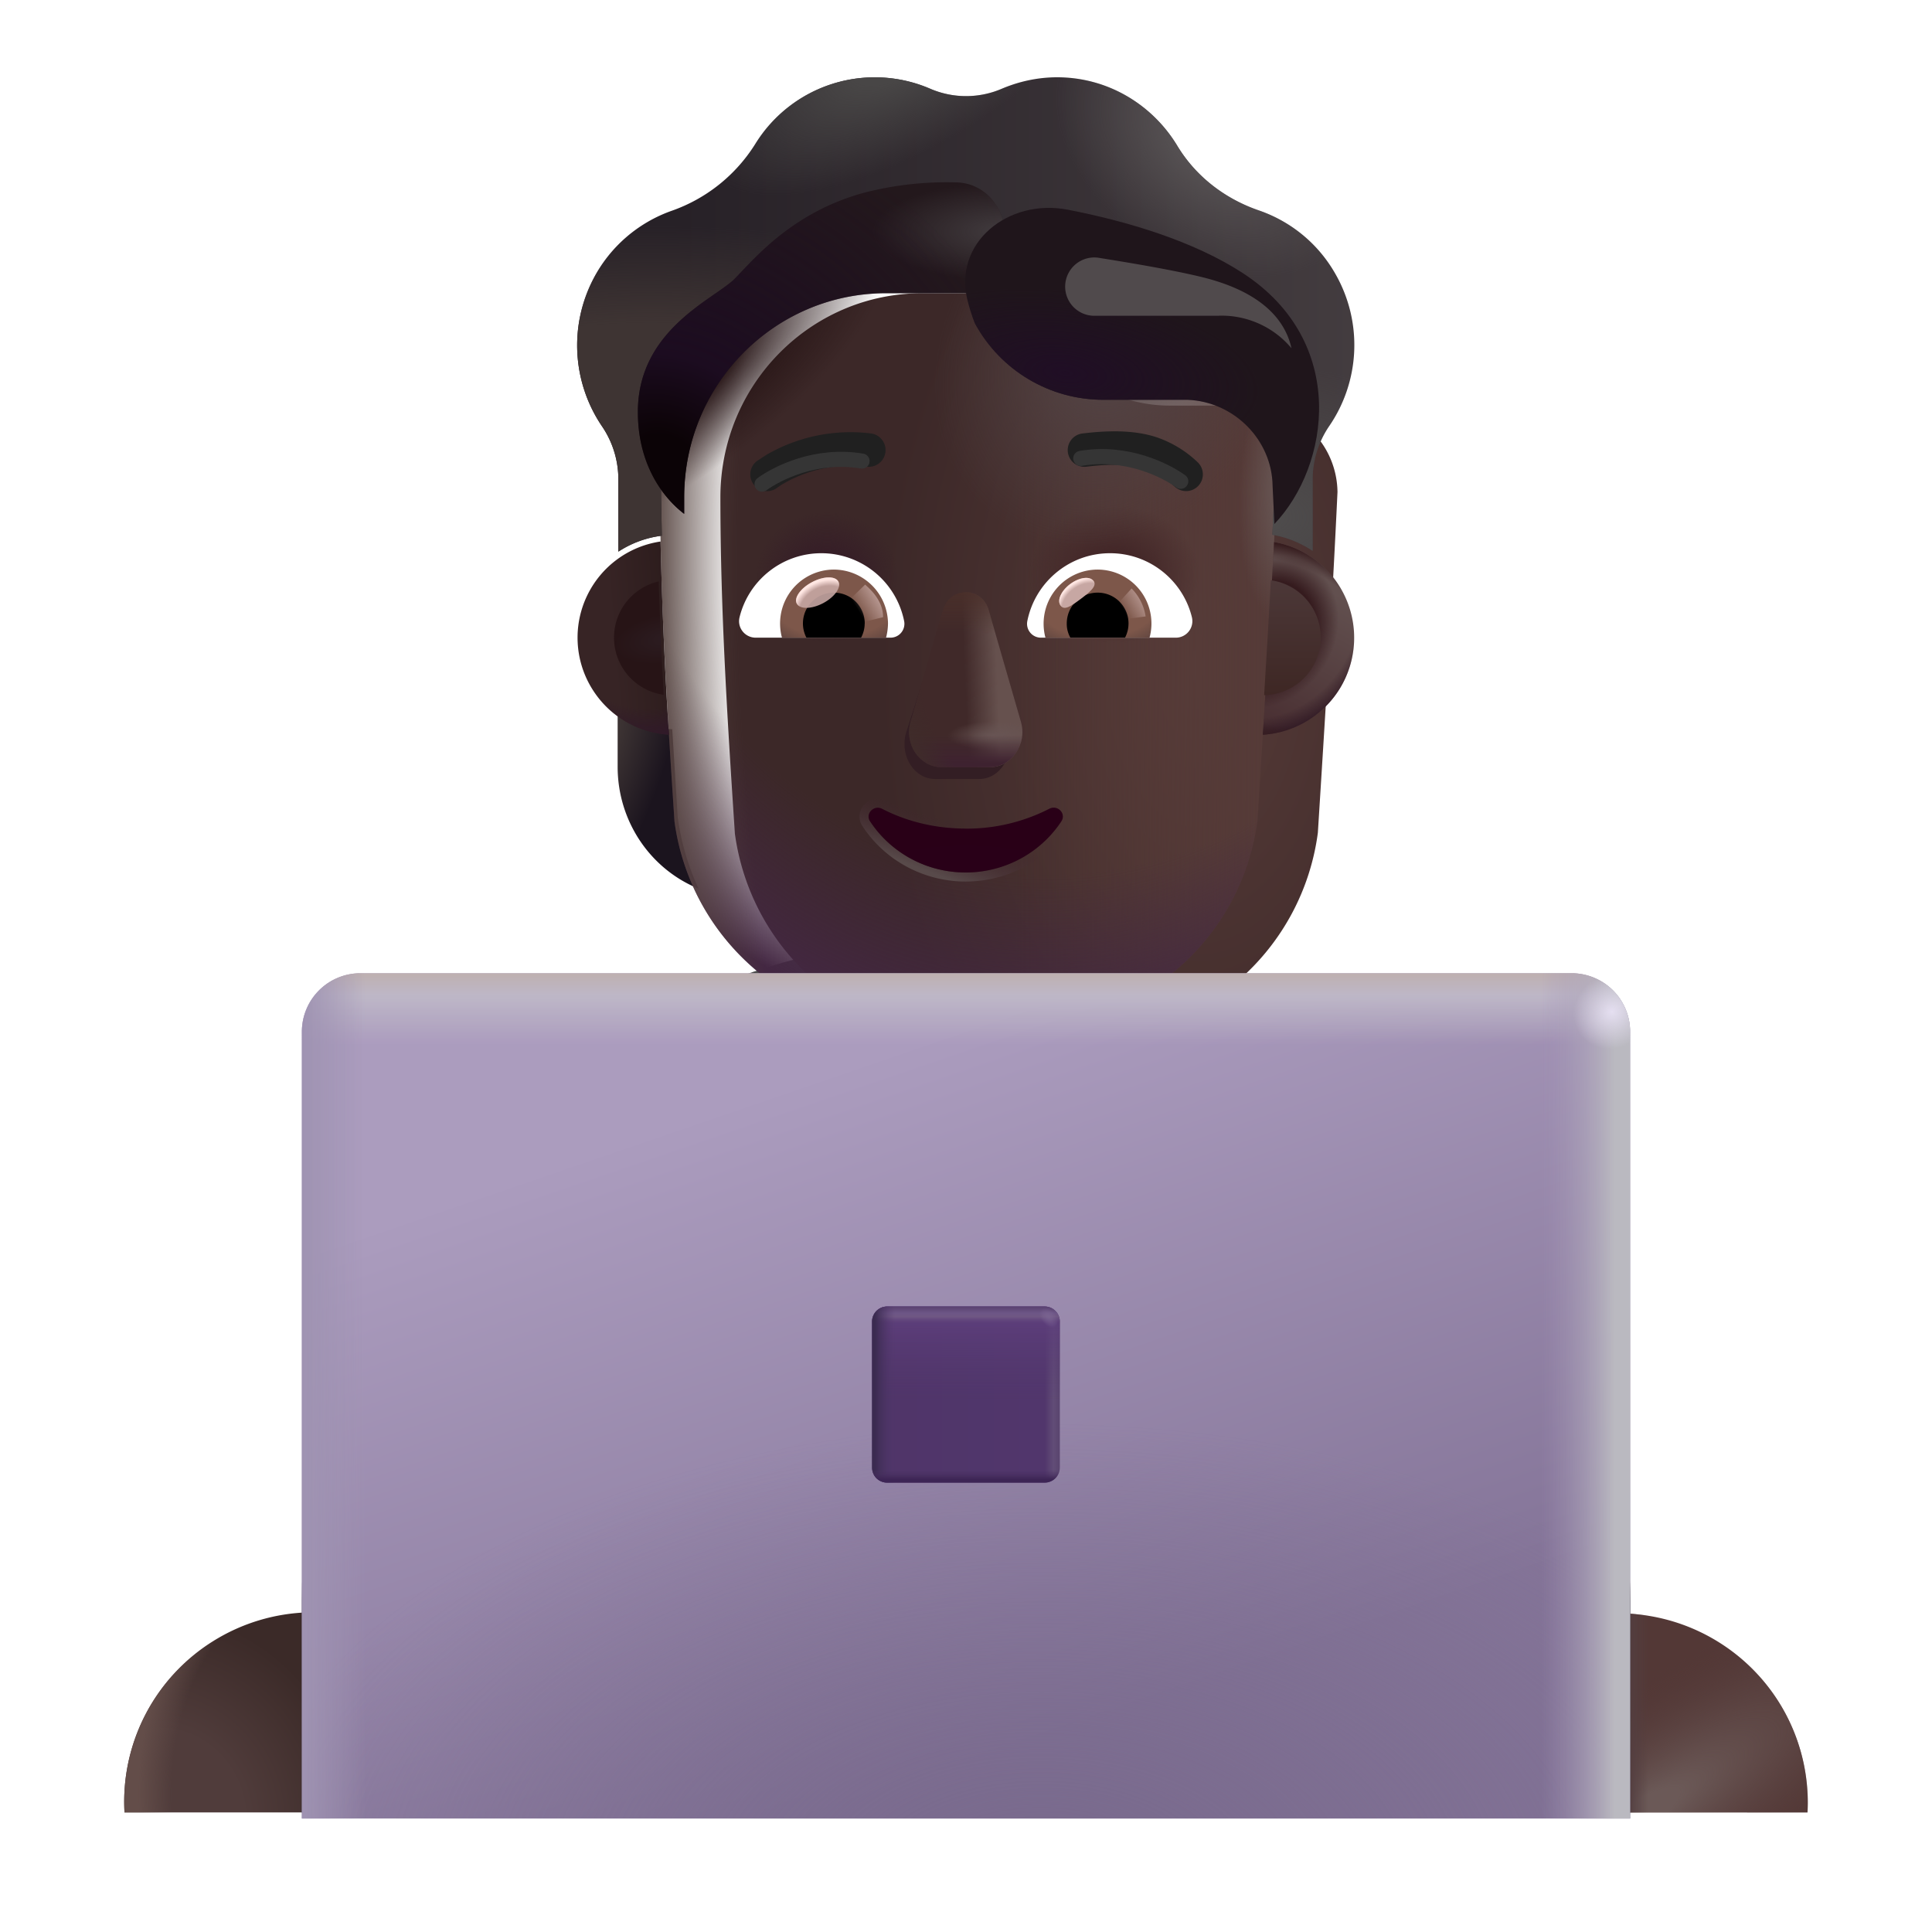 <svg xmlns="http://www.w3.org/2000/svg" fill="none" viewBox="0 0 32 32"><path fill="url(#svg-9fcefa4a-4853-4c78-a57b-6f0425424c97-a)" d="M8.329 30.02q.004-.082.004-.163a3.138 3.138 0 1 0-6.271.162z"/><path fill="url(#svg-53a6e5bc-cee7-4be1-8385-c80cf1266bc3-b)" d="M8.329 30.02q.004-.082.004-.163a3.138 3.138 0 1 0-6.271.162z"/><path fill="#533836" d="M29.938 30.02q.005-.082.005-.163a3.138 3.138 0 1 0-6.272.162z"/><path fill="url(#svg-645761c2-b89c-425a-b3e8-1a2f890d4c6d-c)" d="M29.938 30.02q.005-.082.005-.163a3.138 3.138 0 1 0-6.272.162z"/><path fill="url(#svg-a2224fac-31a4-42ae-aca5-a7d16cf9830c-d)" d="M29.938 30.02q.005-.082.005-.163a3.138 3.138 0 1 0-6.272.162z"/><path fill="url(#svg-2f2a42ba-1f0d-426c-9584-e50ce44c3fd3-e)" d="M16 15.52c-6.07 0-11 4.92-11 11v3.5h22v-3.5c0-6.08-4.93-11-11-11"/><path fill="url(#svg-9081e242-9bfc-418e-a23b-b7834b1cb4f0-f)" d="M8.98 18.02a10.99 10.99 0 0 0-3.97 8.5l.02 3.5 4-.02z"/><path fill="url(#svg-5942ef4a-7067-4a63-b786-d12d3bba6d5d-g)" d="M23 18.03v11.98h4v-3.5c0-3.41-1.56-6.46-4-8.48"/><path fill="url(#svg-0000cf9a-4be7-492c-9e33-caf83df994fa-h)" d="M20.857 12.078c.335-.011.649-.125.904-.309v.931c0 .893-.532 1.689-1.34 2.019q.256-.546.345-1.18z"/><path fill="url(#svg-7182d8cf-ed6c-4d37-a337-c807f6601515-i)" d="M11.134 12.078a1.64 1.64 0 0 1-.904-.309v.931c0 .893.532 1.689 1.34 2.019a4.1 4.1 0 0 1-.345-1.18z"/><g filter="url(#svg-0985ca17-34e2-4c6d-bf04-b054a617f179-j)"><path fill="url(#svg-f31f9bfd-c73f-47e5-9cc5-f258026f05b5-k)" d="M11.17 13.593a3.916 3.916 0 0 0 3.886 3.405h1.887a3.916 3.916 0 0 0 3.885-3.406c.118-1.883.237-3.76.325-5.642a1.45 1.45 0 0 0-1.38-1.432h-1.4c-.954 0-1.819-.563-2.211-1.443a.66.66 0 0 0-.615-.418h-1.273c-1.846 0-3.342 1.512-3.342 3.379 0 1.86.116 3.691.239 5.557"/></g><path fill="url(#svg-8712ceb1-556b-49e6-a748-19f77f5179f0-l)" d="M11.17 13.593a3.916 3.916 0 0 0 3.886 3.405h1.887a3.916 3.916 0 0 0 3.885-3.406c.118-1.883.237-3.76.325-5.642a1.45 1.45 0 0 0-1.38-1.432h-1.4c-.954 0-1.819-.563-2.211-1.443a.66.66 0 0 0-.615-.418h-1.273c-1.846 0-3.342 1.512-3.342 3.379 0 1.86.116 3.691.239 5.557"/><path fill="url(#svg-05cf9e72-d2bd-47b8-97ca-4488ed1858cc-m)" d="M11.17 13.593a3.916 3.916 0 0 0 3.886 3.405h1.887a3.916 3.916 0 0 0 3.885-3.406c.118-1.883.237-3.76.325-5.642a1.45 1.45 0 0 0-1.38-1.432h-1.4c-.954 0-1.819-.563-2.211-1.443a.66.66 0 0 0-.615-.418h-1.273c-1.846 0-3.342 1.512-3.342 3.379 0 1.86.116 3.691.239 5.557"/><path fill="url(#svg-e8043d88-c340-4957-90a2-2680d836659e-n)" d="M11.17 13.593a3.916 3.916 0 0 0 3.886 3.405h1.887a3.916 3.916 0 0 0 3.885-3.406c.118-1.883.237-3.76.325-5.642a1.45 1.45 0 0 0-1.38-1.432h-1.4c-.954 0-1.819-.563-2.211-1.443a.66.66 0 0 0-.615-.418h-1.273c-1.846 0-3.342 1.512-3.342 3.379 0 1.86.116 3.691.239 5.557"/><path fill="url(#svg-71494c65-5886-4a7b-bf42-51524420e647-o)" d="M11.17 13.593a3.916 3.916 0 0 0 3.886 3.405h1.887a3.916 3.916 0 0 0 3.885-3.406c.118-1.883.237-3.76.325-5.642a1.45 1.45 0 0 0-1.38-1.432h-1.4c-.954 0-1.819-.563-2.211-1.443a.66.66 0 0 0-.615-.418h-1.273c-1.846 0-3.342 1.512-3.342 3.379 0 1.86.116 3.691.239 5.557"/><path fill="url(#svg-81dbfd25-a7b5-4211-b7da-bff37c2a954b-p)" d="M11.17 13.593a3.916 3.916 0 0 0 3.886 3.405h1.887a3.916 3.916 0 0 0 3.885-3.406c.118-1.883.237-3.76.325-5.642a1.45 1.45 0 0 0-1.38-1.432h-1.4c-.954 0-1.819-.563-2.211-1.443a.66.66 0 0 0-.615-.418h-1.273c-1.846 0-3.342 1.512-3.342 3.379 0 1.86.116 3.691.239 5.557"/><path fill="url(#svg-52dd51ec-0a00-4769-ac7a-f015f9529830-q)" d="M11.17 13.593a3.916 3.916 0 0 0 3.886 3.405h1.887a3.916 3.916 0 0 0 3.885-3.406c.118-1.883.237-3.76.325-5.642a1.45 1.45 0 0 0-1.38-1.432h-1.4c-.954 0-1.819-.563-2.211-1.443a.66.66 0 0 0-.615-.418h-1.273c-1.846 0-3.342 1.512-3.342 3.379 0 1.86.116 3.691.239 5.557"/><path fill="url(#svg-9cc87a71-d5c4-43f2-8fb8-c683e9caf61c-r)" d="M11.17 13.593a3.916 3.916 0 0 0 3.886 3.405h1.887a3.916 3.916 0 0 0 3.885-3.406c.118-1.883.237-3.76.325-5.642a1.45 1.45 0 0 0-1.38-1.432h-1.4c-.954 0-1.819-.563-2.211-1.443a.66.66 0 0 0-.615-.418h-1.273c-1.846 0-3.342 1.512-3.342 3.379 0 1.86.116 3.691.239 5.557"/><path fill="url(#svg-5a2d6cee-56a4-4743-a128-92efba9296c5-s)" d="M11.17 13.593a3.916 3.916 0 0 0 3.886 3.405h1.887a3.916 3.916 0 0 0 3.885-3.406c.118-1.883.237-3.76.325-5.642a1.45 1.45 0 0 0-1.38-1.432h-1.4c-.954 0-1.819-.563-2.211-1.443a.66.66 0 0 0-.615-.418h-1.273c-1.846 0-3.342 1.512-3.342 3.379 0 1.86.116 3.691.239 5.557"/><path fill="url(#svg-3c6dbf81-767b-4223-b3f1-7092b8ff1182-t)" d="M11.17 13.593a3.916 3.916 0 0 0 3.886 3.405h1.887a3.916 3.916 0 0 0 3.885-3.406c.118-1.883.237-3.76.325-5.642a1.45 1.45 0 0 0-1.38-1.432h-1.4c-.954 0-1.819-.563-2.211-1.443a.66.66 0 0 0-.615-.418h-1.273c-1.846 0-3.342 1.512-3.342 3.379 0 1.86.116 3.691.239 5.557"/><g filter="url(#svg-e636c3b1-26fa-4130-a883-87d385467a4d-u)"><path fill="#331E24" d="m15.594 10.309-.59 1.838c-.102.378.14.756.484.756h.731c.343 0 .586-.383.485-.756l-.495-1.838c-.106-.407-.504-.407-.615 0"/></g><g filter="url(#svg-de061d9a-be75-49a3-a4db-e2bf534f09e7-v)"><path fill="#402929" d="m15.613 10.113-.531 1.838c-.109.378.152.757.52.757h.787c.369 0 .629-.384.52-.757l-.531-1.838c-.114-.407-.645-.407-.765 0"/><path fill="url(#svg-a143a20b-e2fd-41b3-89ec-4d2883507d52-w)" d="m15.613 10.113-.531 1.838c-.109.378.152.757.52.757h.787c.369 0 .629-.384.52-.757l-.531-1.838c-.114-.407-.645-.407-.765 0"/><path fill="url(#svg-ab5d6cb2-5837-4681-be70-e820f3465e98-x)" d="m15.613 10.113-.531 1.838c-.109.378.152.757.52.757h.787c.369 0 .629-.384.52-.757l-.531-1.838c-.114-.407-.645-.407-.765 0"/><path fill="url(#svg-30312728-e52e-47ad-aae6-1c5098f07434-y)" d="m15.613 10.113-.531 1.838c-.109.378.152.757.52.757h.787c.369 0 .629-.384.52-.757l-.531-1.838c-.114-.407-.645-.407-.765 0"/><path fill="url(#svg-2c6b3db0-bacf-4dba-95b4-fb52deb49a1b-z)" d="m15.613 10.113-.531 1.838c-.109.378.152.757.52.757h.787c.369 0 .629-.384.52-.757l-.531-1.838c-.114-.407-.645-.407-.765 0"/><path fill="url(#svg-b5207da1-739b-4299-ac4e-8b662409008e-A)" d="m15.613 10.113-.531 1.838c-.109.378.152.757.52.757h.787c.369 0 .629-.384.52-.757l-.531-1.838c-.114-.407-.645-.407-.765 0"/></g><g filter="url(#svg-f82ce3a8-991f-436d-add0-0815e268d897-B)"><path stroke="url(#svg-e578b86c-f24f-4bfb-94d8-c93817cc45bf-C)" stroke-width=".15" d="M14.645 13.33h-.001a.23.23 0 0 0-.271.046.21.21 0 0 0-.023.27c.348.528.955.88 1.645.88s1.298-.352 1.646-.88a.214.214 0 0 0-.023-.272.23.23 0 0 0-.271-.045c-.39.204-.85.32-1.352.32a2.9 2.9 0 0 1-1.35-.32Z"/></g><path fill="url(#svg-aaf26cfe-1549-4863-82f6-78ca4740ef6f-D)" d="M15.995 13.724c-.507 0-.984-.12-1.385-.328-.137-.07-.284.084-.198.209.335.508.919.846 1.583.846.665 0 1.249-.338 1.584-.846.086-.13-.061-.279-.198-.21a3 3 0 0 1-1.386.33"/><g filter="url(#svg-ae9b87fe-88e3-418c-ac8c-73b2f7a2518d-E)"><path fill="url(#svg-25d0dde2-ec74-4a10-9a59-e97e6b905a06-F)" d="M20.85 4.185c.515.177.976.536 1.268 1.051a2.37 2.37 0 0 1-.106 2.526c-.175.258-.27.564-.27.875v1.188a1.75 1.75 0 0 0-.668-.268l.079-1.607a1.45 1.45 0 0 0-1.38-1.432h-1.4c-.954 0-1.819-.563-2.211-1.443a.66.66 0 0 0-.615-.418h-1.273c-1.846 0-3.342 1.512-3.342 3.379l.03 1.537a1.7 1.7 0 0 0-.72.264v-1.2a1.56 1.56 0 0 0-.27-.875 2.39 2.39 0 0 1-.143-2.445 2.34 2.34 0 0 1 1.3-1.127 2.68 2.68 0 0 0 1.384-1.11 2.325 2.325 0 0 1 2.89-.912 1.5 1.5 0 0 0 1.194 0c.28-.118.588-.188.912-.188.843 0 1.58.456 1.989 1.132.307.51.79.88 1.352 1.073"/><path fill="url(#svg-c900772b-c203-4c4d-8ca0-72c3dd2e5576-G)" d="M20.85 4.185c.515.177.976.536 1.268 1.051a2.37 2.37 0 0 1-.106 2.526c-.175.258-.27.564-.27.875v1.188a1.75 1.75 0 0 0-.668-.268l.079-1.607a1.45 1.45 0 0 0-1.38-1.432h-1.4c-.954 0-1.819-.563-2.211-1.443a.66.66 0 0 0-.615-.418h-1.273c-1.846 0-3.342 1.512-3.342 3.379l.03 1.537a1.7 1.7 0 0 0-.72.264v-1.2a1.56 1.56 0 0 0-.27-.875 2.39 2.39 0 0 1-.143-2.445 2.34 2.34 0 0 1 1.3-1.127 2.68 2.68 0 0 0 1.384-1.11 2.325 2.325 0 0 1 2.89-.912 1.5 1.5 0 0 0 1.194 0c.28-.118.588-.188.912-.188.843 0 1.58.456 1.989 1.132.307.51.79.88 1.352 1.073"/><path fill="url(#svg-bd0671bc-11f1-4748-a93b-52d768d4bfec-H)" d="M20.85 4.185c.515.177.976.536 1.268 1.051a2.37 2.37 0 0 1-.106 2.526c-.175.258-.27.564-.27.875v1.188a1.75 1.75 0 0 0-.668-.268l.079-1.607a1.45 1.45 0 0 0-1.38-1.432h-1.4c-.954 0-1.819-.563-2.211-1.443a.66.66 0 0 0-.615-.418h-1.273c-1.846 0-3.342 1.512-3.342 3.379l.03 1.537a1.7 1.7 0 0 0-.72.264v-1.2a1.56 1.56 0 0 0-.27-.875 2.39 2.39 0 0 1-.143-2.445 2.34 2.34 0 0 1 1.3-1.127 2.68 2.68 0 0 0 1.384-1.11 2.325 2.325 0 0 1 2.89-.912 1.5 1.5 0 0 0 1.194 0c.28-.118.588-.188.912-.188.843 0 1.58.456 1.989 1.132.307.51.79.88 1.352 1.073"/><path fill="url(#svg-c7e7ceb4-2f85-4745-9db1-12ac8863eb22-I)" d="M20.85 4.185c.515.177.976.536 1.268 1.051a2.37 2.37 0 0 1-.106 2.526c-.175.258-.27.564-.27.875v1.188a1.75 1.75 0 0 0-.668-.268l.079-1.607a1.45 1.45 0 0 0-1.38-1.432h-1.4c-.954 0-1.819-.563-2.211-1.443a.66.66 0 0 0-.615-.418h-1.273c-1.846 0-3.342 1.512-3.342 3.379l.03 1.537a1.7 1.7 0 0 0-.72.264v-1.2a1.56 1.56 0 0 0-.27-.875 2.39 2.39 0 0 1-.143-2.445 2.34 2.34 0 0 1 1.3-1.127 2.68 2.68 0 0 0 1.384-1.11 2.325 2.325 0 0 1 2.89-.912 1.5 1.5 0 0 0 1.194 0c.28-.118.588-.188.912-.188.843 0 1.58.456 1.989 1.132.307.51.79.88 1.352 1.073"/><path fill="url(#svg-71451dba-8af4-48f3-9259-8684f3d4b196-J)" d="M20.85 4.185c.515.177.976.536 1.268 1.051a2.37 2.37 0 0 1-.106 2.526c-.175.258-.27.564-.27.875v1.188a1.75 1.75 0 0 0-.668-.268l.079-1.607a1.45 1.45 0 0 0-1.38-1.432h-1.4c-.954 0-1.819-.563-2.211-1.443a.66.66 0 0 0-.615-.418h-1.273c-1.846 0-3.342 1.512-3.342 3.379l.03 1.537a1.7 1.7 0 0 0-.72.264v-1.2a1.56 1.56 0 0 0-.27-.875 2.39 2.39 0 0 1-.143-2.445 2.34 2.34 0 0 1 1.3-1.127 2.68 2.68 0 0 0 1.384-1.11 2.325 2.325 0 0 1 2.89-.912 1.5 1.5 0 0 0 1.194 0c.28-.118.588-.188.912-.188.843 0 1.58.456 1.989 1.132.307.51.79.88 1.352 1.073"/></g><g filter="url(#svg-b6b5fadf-f8cc-45d4-8839-b83b997d2b92-K)"><path fill="#202020" d="M19.729 7.848a1.85 1.85 0 0 0-.688-.411c-.304-.096-.685-.122-1.213-.057a.277.277 0 1 0 .068.55c.481-.059.776-.028.978.036.199.062.333.163.49.3a.277.277 0 1 0 .364-.418"/></g><g filter="url(#svg-05bd098d-d9b9-4550-a63e-363224ebb548-L)"><path fill="#202020" d="M12.585 7.739a2.774 2.774 0 0 1 1.739-.36.277.277 0 1 1-.068.551 2.22 2.22 0 0 0-1.387.285 1 1 0 0 0-.091.06l-.003.002a.277.277 0 0 1-.34-.439z"/></g><g filter="url(#svg-e12c17e7-a680-4be5-85cb-254ffcf052db-M)"><path fill="#23181C" d="M16.228 5.212a3 3 0 0 1-.066-.137.66.66 0 0 0-.615-.418h-1.273c-1.846 0-3.342 1.512-3.342 3.379v.275c-.34-.259-.767-.804-.767-1.688 0-1.072.781-1.613 1.28-1.959.14-.097.259-.18.33-.253l.1-.105c.35-.37.973-1.031 2.06-1.32a5.5 5.5 0 0 1 1.508-.165c.473.012.806.42.806.893v1.485z"/><path fill="url(#svg-0ced07ce-c87e-49a7-b509-22123382d0f1-N)" d="M16.228 5.212a3 3 0 0 1-.066-.137.66.66 0 0 0-.615-.418h-1.273c-1.846 0-3.342 1.512-3.342 3.379v.275c-.34-.259-.767-.804-.767-1.688 0-1.072.781-1.613 1.28-1.959.14-.097.259-.18.33-.253l.1-.105c.35-.37.973-1.031 2.06-1.32a5.5 5.5 0 0 1 1.508-.165c.473.012.806.42.806.893v1.485z"/><path fill="url(#svg-7bc599e5-2292-4baa-8de5-2632b4f43f46-O)" d="M16.228 5.212a3 3 0 0 1-.066-.137.66.66 0 0 0-.615-.418h-1.273c-1.846 0-3.342 1.512-3.342 3.379v.275c-.34-.259-.767-.804-.767-1.688 0-1.072.781-1.613 1.28-1.959.14-.097.259-.18.33-.253l.1-.105c.35-.37.973-1.031 2.06-1.32a5.5 5.5 0 0 1 1.508-.165c.473.012.806.42.806.893v1.485z"/></g><g filter="url(#svg-494283f7-2dc2-4ed1-bd42-618b1e2783cc-P)"><path fill="#1F151B" d="m21.208 8.479-.03-.631c-.01-.764-.64-1.394-1.404-1.426h-1.4c-.89 0-1.7-.486-2.124-1.26 0 0-.059-.135-.12-.368-.257-.97.67-1.712 1.655-1.521.974.189 2.082.517 2.902 1.052 1.745 1.137 1.44 3.188.521 4.154"/><path fill="url(#svg-c3a5e425-a81e-4418-ad45-e8c8e1288bfe-Q)" d="m21.208 8.479-.03-.631c-.01-.764-.64-1.394-1.404-1.426h-1.4c-.89 0-1.7-.486-2.124-1.26 0 0-.059-.135-.12-.368-.257-.97.67-1.712 1.655-1.521.974.189 2.082.517 2.902 1.052 1.745 1.137 1.44 3.188.521 4.154"/></g><path fill="#fff" d="M18.386 9.163c.654 0 1.205.45 1.355 1.058a.274.274 0 0 1-.267.341h-2.232a.23.23 0 0 1-.227-.272c.126-.64.69-1.127 1.371-1.127"/><path fill="url(#svg-9f47c1c3-876e-4cb2-b956-f5c2f5f69a5c-R)" d="M18.18 9.434a.893.893 0 0 1 .86 1.128h-1.724a.896.896 0 0 1 .864-1.128"/><path fill="#000" d="M17.669 10.327c0-.284.227-.511.51-.511a.51.51 0 0 1 .455.746h-.905a.46.46 0 0 1-.06-.235"/><g filter="url(#svg-42848fb2-5912-4a5a-8b80-75125aae48ce-S)"><path fill="#C7A7A3" d="M18.114 9.623c.063.085-.07.189-.22.302-.152.113-.264.192-.327.107-.064-.085.007-.245.158-.358s.325-.136.389-.051"/><path fill="url(#svg-d2c4ee0c-448b-493f-b45a-33c818f7f244-T)" d="M18.114 9.623c.063.085-.07.189-.22.302-.152.113-.264.192-.327.107-.064-.085.007-.245.158-.358s.325-.136.389-.051"/></g><g filter="url(#svg-27de5f94-10b7-4ccb-a17b-2347dba08375-U)"><path fill="url(#svg-18fa49a9-9c58-4f14-9183-45d8562644a6-V)" d="M18.975 10.21a.84.84 0 0 0-.232-.463l-.26.285.118.228z"/></g><path fill="#fff" d="M13.605 9.163c-.654 0-1.205.45-1.355 1.058-.045.175.089.341.267.341h2.232a.23.23 0 0 0 .227-.272 1.4 1.4 0 0 0-1.371-1.127"/><path fill="url(#svg-60b855c0-d286-49e3-a179-33384f422054-W)" d="M13.812 9.434a.893.893 0 0 0-.86 1.128h1.724a1 1 0 0 0 .032-.235.9.9 0 0 0-.896-.893"/><path fill="#000" d="M14.323 10.327a.51.51 0 0 0-.511-.511.51.51 0 0 0-.455.746h.905a.5.5 0 0 0 .06-.235"/><g filter="url(#svg-387abf69-ca67-4000-b3d2-ddeb8c794dc5-X)"><path fill="url(#svg-9d960106-b7bc-41bf-890d-073e77f6d232-Y)" d="M14.627 10.222c0-.289-.235-.48-.298-.539l-.288.279.177.361z"/></g><g filter="url(#svg-55ab9cf8-7dfc-4d4f-a52b-9fd07bdbc88b-Z)" transform="rotate(-27.914 13.542 9.816)"><ellipse cx="13.542" cy="9.816" fill="#C7A7A3" fill-opacity=".9" rx=".39" ry=".197"/><ellipse cx="13.542" cy="9.816" fill="url(#svg-1f07b254-354b-4d02-930c-d9b26f76915c-aa)" rx=".39" ry=".197"/></g><path fill="url(#svg-88c6014a-6c2f-497d-a4b8-e2a902d97f7e-ab)" d="M20.917 12.169q.1-1.597.185-3.192a1.61 1.61 0 0 1-.185 3.192"/><path fill="url(#svg-867e6fff-688d-4fea-abeb-045a9878f26b-ac)" d="M20.917 12.169q.1-1.597.185-3.192a1.61 1.61 0 0 1-.185 3.192"/><path fill="url(#svg-d4cb7f8e-ceb8-4358-8b8c-74144300f800-ad)" d="M20.917 12.169q.1-1.597.185-3.192a1.61 1.61 0 0 1-.185 3.192"/><path fill="url(#svg-4ede63a4-c49f-4899-be5f-4d8d1712fc60-ae)" d="M20.917 12.169q.1-1.597.185-3.192a1.61 1.61 0 0 1-.185 3.192"/><path fill="url(#svg-32b814b7-fc9a-4ee5-b47d-9bcbd688356a-af)" d="M10.942 8.969a1.61 1.61 0 0 0 .138 3.2 78 78 0 0 1-.139-3.2"/><path fill="url(#svg-44b1d906-a542-42f9-a19a-0b592afdbd95-ag)" d="M10.942 8.969a1.61 1.61 0 0 0 .138 3.2 78 78 0 0 1-.139-3.2"/><g filter="url(#svg-82b88670-d9bf-45eb-8dff-5829ddfa6191-ah)"><path fill="url(#svg-083bb2a7-6f8a-49ab-95ae-2274645dcba0-ai)" d="M10.91 9.63a.956.956 0 0 0 .083 1.878 78 78 0 0 1-.083-1.879"/></g><g filter="url(#svg-d731d6c5-d700-4950-8c3a-9dd2f8cad653-aj)"><path fill="url(#svg-90463cc3-4e10-4c13-8377-1fd076d4cf6a-ak)" d="M20.938 11.514q.059-.952.111-1.903a.956.956 0 0 1-.11 1.903"/></g><g filter="url(#svg-f3fe3137-fb39-4ebc-b9fd-5608ab67232a-al)"><path stroke="#353535" stroke-linecap="round" stroke-width=".25" d="M12.622 8.019c.257-.185.898-.51 1.656-.382"/></g><g filter="url(#svg-3dbad607-4e99-43c7-af52-302b844e0ebd-am)"><path stroke="#353535" stroke-linecap="round" stroke-width=".25" d="M19.557 7.972c-.257-.184-.898-.508-1.656-.38"/></g><g filter="url(#svg-f141531d-950a-4bbf-a93f-883d497ec4f1-an)"><path fill="#504A4C" d="M20.188 5.23h-2.08a.483.483 0 1 1 .077-.962c.54.086 1.256.206 1.737.325 1.085.27 1.385.798 1.469 1.175a1.51 1.51 0 0 0-1.203-.539"/></g><g filter="url(#svg-e14bcfaf-1fd5-4fd0-a1c4-956036857ea5-ao)"><path fill="url(#svg-847a62ce-a0d0-4db6-bae7-4c235d202809-ap)" d="M26.03 16.02H5.97a.97.97 0 0 0-.97.97v13.03h22V16.99a.97.97 0 0 0-.97-.97"/><path fill="url(#svg-ab655b08-8a10-46d0-bd85-eb2b94a0f73a-aq)" d="M26.03 16.02H5.97a.97.97 0 0 0-.97.97v13.03h22V16.99a.97.97 0 0 0-.97-.97"/><path fill="url(#svg-4e7d899e-2cdc-443f-8605-bf6fd16f44d9-ar)" d="M26.03 16.02H5.97a.97.97 0 0 0-.97.97v13.03h22V16.99a.97.97 0 0 0-.97-.97"/><path fill="url(#svg-67ff8435-c055-40b8-a604-3e2ef7ddeefc-as)" d="M26.03 16.02H5.97a.97.97 0 0 0-.97.97v13.03h22V16.99a.97.97 0 0 0-.97-.97"/><path fill="url(#svg-7bf3f255-11eb-408b-8190-f4ff3f3a6f10-at)" d="M26.03 16.02H5.97a.97.97 0 0 0-.97.97v13.03h22V16.99a.97.97 0 0 0-.97-.97"/><path fill="url(#svg-8af6b16f-7d9f-417a-958d-49dc25d3a322-au)" d="M26.03 16.02H5.97a.97.97 0 0 0-.97.97v13.03h22V16.99a.97.97 0 0 0-.97-.97"/></g><path fill="url(#svg-fa7db85c-b2cf-4a95-b0fa-5d7b82b57017-av)" d="M14.444 21.89a.25.25 0 0 1 .25-.25h2.61a.25.25 0 0 1 .25.25v2.417a.25.25 0 0 1-.25.25h-2.61a.25.25 0 0 1-.25-.25z"/><path fill="url(#svg-70bd9331-29b1-4889-a327-bf4e2f255e03-aw)" d="M14.444 21.89a.25.25 0 0 1 .25-.25h2.61a.25.25 0 0 1 .25.25v2.417a.25.25 0 0 1-.25.25h-2.61a.25.25 0 0 1-.25-.25z"/><path fill="url(#svg-5c6bf146-4e51-439b-a653-b4200e38d587-ax)" d="M14.444 21.89a.25.25 0 0 1 .25-.25h2.61a.25.25 0 0 1 .25.25v2.417a.25.25 0 0 1-.25.25h-2.61a.25.25 0 0 1-.25-.25z"/><path fill="url(#svg-32f42df2-a9cd-4112-a0a8-05f579d3c5a3-ay)" d="M14.444 21.89a.25.25 0 0 1 .25-.25h2.61a.25.25 0 0 1 .25.25v2.417a.25.25 0 0 1-.25.25h-2.61a.25.25 0 0 1-.25-.25z"/><path fill="url(#svg-98e1fae3-1e72-410a-93ad-bd189f8084ff-az)" d="M14.444 21.89a.25.25 0 0 1 .25-.25h2.61a.25.25 0 0 1 .25.25v2.417a.25.25 0 0 1-.25.25h-2.61a.25.25 0 0 1-.25-.25z"/><path fill="url(#svg-9a695ecc-7bd1-4101-86f4-a58d16c81c1d-aA)" fill-opacity=".6" d="M14.444 21.89a.25.25 0 0 1 .25-.25h2.61a.25.25 0 0 1 .25.25v2.417a.25.25 0 0 1-.25.25h-2.61a.25.25 0 0 1-.25-.25z"/><defs><radialGradient id="svg-9fcefa4a-4853-4c78-a57b-6f0425424c97-a" cx="0" cy="0" r="1" gradientTransform="matrix(2.808 -1.359 1.476 3.049 2.748 30.02)" gradientUnits="userSpaceOnUse"><stop offset=".406" stop-color="#503C3B"/><stop offset="1" stop-color="#3B2A28"/></radialGradient><radialGradient id="svg-53a6e5bc-cee7-4be1-8385-c80cf1266bc3-b" cx="0" cy="0" r="1" gradientTransform="rotate(177.157 2.332 14.994)scale(3.35 4.79)" gradientUnits="userSpaceOnUse"><stop offset=".764" stop-color="#634D49" stop-opacity="0"/><stop offset=".927" stop-color="#634D49"/></radialGradient><radialGradient id="svg-645761c2-b89c-425a-b3e8-1a2f890d4c6d-c" cx="0" cy="0" r="1" gradientTransform="matrix(5.641 -3.719 1.038 1.575 27.091 30.119)" gradientUnits="userSpaceOnUse"><stop offset=".127" stop-color="#6B5957"/><stop offset=".988" stop-color="#533837" stop-opacity="0"/></radialGradient><radialGradient id="svg-0000cf9a-4be7-492c-9e33-caf83df994fa-h" cx="0" cy="0" r="1" gradientTransform="rotate(69.657 1.917 20.796)scale(2.154 2.559)" gradientUnits="userSpaceOnUse"><stop offset=".215" stop-color="#3C3B3C"/><stop offset="1" stop-color="#221C27"/></radialGradient><radialGradient id="svg-7182d8cf-ed6c-4d37-a337-c807f6601515-i" cx="0" cy="0" r="1" gradientTransform="matrix(1.476 .464 -1.432 4.555 9.94 12.26)" gradientUnits="userSpaceOnUse"><stop stop-color="#463C39"/><stop offset=".746" stop-color="#1B141E"/></radialGradient><radialGradient id="svg-f31f9bfd-c73f-47e5-9cc5-f258026f05b5-k" cx="0" cy="0" r="1" gradientTransform="matrix(-5.228 0 0 -9.248 18.803 10.828)" gradientUnits="userSpaceOnUse"><stop stop-color="#563B38"/><stop offset="1" stop-color="#3C2828"/></radialGradient><radialGradient id="svg-05cf9e72-d2bd-47b8-97ca-4488ed1858cc-m" cx="0" cy="0" r="1" gradientTransform="matrix(-1.022 12.424 -10.288 -.847 17.577 4.914)" gradientUnits="userSpaceOnUse"><stop offset=".767" stop-color="#432742" stop-opacity="0"/><stop offset=".997" stop-color="#432742"/></radialGradient><radialGradient id="svg-e8043d88-c340-4957-90a2-2680d836659e-n" cx="0" cy="0" r="1" gradientTransform="matrix(0 -1.148 1.421 0 18.443 9.515)" gradientUnits="userSpaceOnUse"><stop offset=".325" stop-color="#432728"/><stop offset="1" stop-color="#432728" stop-opacity="0"/></radialGradient><radialGradient id="svg-71494c65-5886-4a7b-bf42-51524420e647-o" cx="0" cy="0" r="1" gradientTransform="rotate(-89.794 11.645 -2.092)scale(1.094 1.191)" gradientUnits="userSpaceOnUse"><stop offset=".378" stop-color="#361E27"/><stop offset="1" stop-color="#361E27" stop-opacity="0"/></radialGradient><radialGradient id="svg-81dbfd25-a7b5-4211-b7da-bff37c2a954b-p" cx="0" cy="0" r="1" gradientTransform="matrix(-8.496 .536 -1.37 -21.703 19.428 11.816)" gradientUnits="userSpaceOnUse"><stop offset=".836" stop-color="#564440" stop-opacity="0"/><stop offset="1" stop-color="#564440"/></radialGradient><radialGradient id="svg-52dd51ec-0a00-4769-ac7a-f015f9529830-q" cx="0" cy="0" r="1" gradientTransform="matrix(4.073 -2.648 .969 1.491 10.528 6.502)" gradientUnits="userSpaceOnUse"><stop offset=".38" stop-color="#231112"/><stop offset="1" stop-color="#231112" stop-opacity="0"/></radialGradient><radialGradient id="svg-9cc87a71-d5c4-43f2-8fb8-c683e9caf61c-r" cx="0" cy="0" r="1" gradientTransform="rotate(95.368 7.17 13.76)scale(2.508 1.003)" gradientUnits="userSpaceOnUse"><stop offset=".245" stop-color="#6B5B59"/><stop offset="1" stop-color="#6B5B59" stop-opacity="0"/></radialGradient><radialGradient id="svg-5a2d6cee-56a4-4743-a128-92efba9296c5-s" cx="0" cy="0" r="1" gradientTransform="rotate(121.159 7.562 8.119)scale(3.369 2.781)" gradientUnits="userSpaceOnUse"><stop offset=".078" stop-color="#534445"/><stop offset="1" stop-color="#534445" stop-opacity="0"/></radialGradient><radialGradient id="svg-ab5d6cb2-5837-4681-be70-e820f3465e98-x" cx="0" cy="0" r="1" gradientTransform="matrix(0 .244 -.767 0 16.462 12.188)" gradientUnits="userSpaceOnUse"><stop stop-color="#685554"/><stop offset="1" stop-color="#685554" stop-opacity="0"/></radialGradient><radialGradient id="svg-2c6b3db0-bacf-4dba-95b4-fb52deb49a1b-z" cx="0" cy="0" r="1" gradientTransform="matrix(-1.521 .697 -1.121 -2.445 16.578 11.619)" gradientUnits="userSpaceOnUse"><stop offset=".714" stop-color="#3E2B29" stop-opacity="0"/><stop offset="1" stop-color="#3F2C2A"/></radialGradient><radialGradient id="svg-aaf26cfe-1549-4863-82f6-78ca4740ef6f-D" cx="0" cy="0" r="1" gradientTransform="matrix(0 -.721 2.9 0 15.995 14.367)" gradientUnits="userSpaceOnUse"><stop stop-color="#290018"/><stop offset="1" stop-color="#290017"/></radialGradient><radialGradient id="svg-c900772b-c203-4c4d-8ca0-72c3dd2e5576-G" cx="0" cy="0" r="1" gradientTransform="matrix(0 -3.501 8.854 0 10.766 7.936)" gradientUnits="userSpaceOnUse"><stop offset=".536" stop-color="#3E3433"/><stop offset="1" stop-color="#3E3433" stop-opacity="0"/></radialGradient><radialGradient id="svg-bd0671bc-11f1-4748-a93b-52d768d4bfec-H" cx="0" cy="0" r="1" gradientTransform="rotate(-87.401 15.266 -6.29)scale(2.515 4.456)" gradientUnits="userSpaceOnUse"><stop stop-color="#4F4D4D"/><stop offset="1" stop-color="#4F4D4D" stop-opacity="0"/></radialGradient><radialGradient id="svg-c7e7ceb4-2f85-4745-9db1-12ac8863eb22-I" cx="0" cy="0" r="1" gradientTransform="matrix(-2.359 -1.551 1.139 -1.732 20.102 2.97)" gradientUnits="userSpaceOnUse"><stop stop-color="#5E5A5B"/><stop offset="1" stop-color="#5E5A5B" stop-opacity="0"/></radialGradient><radialGradient id="svg-71451dba-8af4-48f3-9259-8684f3d4b196-J" cx="0" cy="0" r="1" gradientTransform="matrix(.905 1.475 -3.415 2.096 15.09 1.377)" gradientUnits="userSpaceOnUse"><stop offset=".287" stop-color="#484646"/><stop offset="1" stop-color="#484646" stop-opacity="0"/></radialGradient><radialGradient id="svg-0ced07ce-c87e-49a7-b509-22123382d0f1-N" cx="0" cy="0" r="1" gradientTransform="matrix(-2.201 0 0 -.817 16.249 3.636)" gradientUnits="userSpaceOnUse"><stop stop-color="#423C3F"/><stop offset="1" stop-color="#423C3F" stop-opacity="0"/></radialGradient><radialGradient id="svg-7bc599e5-2292-4baa-8de5-2632b4f43f46-O" cx="0" cy="0" r="1" gradientTransform="rotate(-57.724 12.158 -5.795)scale(6.027 6.677)" gradientUnits="userSpaceOnUse"><stop offset=".093" stop-color="#0B0306"/><stop offset=".311" stop-color="#1C0C20"/><stop offset="1" stop-color="#1C0C20" stop-opacity="0"/></radialGradient><radialGradient id="svg-c3a5e425-a81e-4418-ad45-e8c8e1288bfe-Q" cx="0" cy="0" r="1" gradientTransform="rotate(6.667 -42.412 155.307)scale(3.27 1.369)" gradientUnits="userSpaceOnUse"><stop stop-color="#200E25"/><stop offset="1" stop-color="#200E25" stop-opacity="0"/></radialGradient><radialGradient id="svg-9f47c1c3-876e-4cb2-b956-f5c2f5f69a5c-R" cx="0" cy="0" r="1" gradientTransform="matrix(0 .811 -1.29 0 18.177 9.911)" gradientUnits="userSpaceOnUse"><stop offset=".802" stop-color="#7D574A"/><stop offset="1" stop-color="#694B43"/><stop offset="1" stop-color="#804D49"/><stop offset="1" stop-color="#664842"/></radialGradient><radialGradient id="svg-d2c4ee0c-448b-493f-b45a-33c818f7f244-T" cx="0" cy="0" r="1" gradientTransform="rotate(-127.812 11.422 .602)scale(.378 .521)" gradientUnits="userSpaceOnUse"><stop offset=".766" stop-color="#FFE6E2" stop-opacity="0"/><stop offset=".966" stop-color="#FFE6E2"/></radialGradient><radialGradient id="svg-60b855c0-d286-49e3-a179-33384f422054-W" cx="0" cy="0" r="1" gradientTransform="matrix(0 .811 -1.291 0 13.813 9.911)" gradientUnits="userSpaceOnUse"><stop offset=".802" stop-color="#7D574A"/><stop offset="1" stop-color="#694B43"/><stop offset="1" stop-color="#804D49"/><stop offset="1" stop-color="#664842"/></radialGradient><radialGradient id="svg-1f07b254-354b-4d02-930c-d9b26f76915c-aa" cx="0" cy="0" r="1" gradientTransform="rotate(-90.897 11.75 -1.593)scale(.494 .594)" gradientUnits="userSpaceOnUse"><stop offset=".766" stop-color="#FFE6E2" stop-opacity="0"/><stop offset=".966" stop-color="#FFE6E2"/></radialGradient><radialGradient id="svg-867e6fff-688d-4fea-abeb-045a9878f26b-ac" cx="0" cy="0" r="1" gradientTransform="matrix(.629 2.243 -2.14 .6 20.613 9.925)" gradientUnits="userSpaceOnUse"><stop offset=".856" stop-color="#301924" stop-opacity="0"/><stop offset="1" stop-color="#301924"/></radialGradient><radialGradient id="svg-d4cb7f8e-ceb8-4358-8b8c-74144300f800-ad" cx="0" cy="0" r="1" gradientTransform="matrix(.788 -1.081 .906 .66 20.974 10.47)" gradientUnits="userSpaceOnUse"><stop offset=".664" stop-color="#351B1E"/><stop offset="1" stop-color="#351B1E" stop-opacity="0"/></radialGradient><radialGradient id="svg-4ede63a4-c49f-4899-be5f-4d8d1712fc60-ae" cx="0" cy="0" r="1" gradientTransform="matrix(.587 -1.55 2.072 .784 21.087 10.643)" gradientUnits="userSpaceOnUse"><stop offset=".803" stop-color="#361C1E" stop-opacity="0"/><stop offset=".966" stop-color="#361C1E"/></radialGradient><radialGradient id="svg-44b1d906-a542-42f9-a19a-0b592afdbd95-ag" cx="0" cy="0" r="1" gradientTransform="rotate(101.248 1.225 9.45)scale(2.117 2.081)" gradientUnits="userSpaceOnUse"><stop offset=".775" stop-color="#301929" stop-opacity="0"/><stop offset="1" stop-color="#301929"/></radialGradient><radialGradient id="svg-083bb2a7-6f8a-49ab-95ae-2274645dcba0-ai" cx="0" cy="0" r="1" gradientTransform="rotate(170.261 5.09 5.756)scale(.93 .41)" gradientUnits="userSpaceOnUse"><stop stop-color="#2C1D22"/><stop offset="1" stop-color="#271416"/></radialGradient><radialGradient id="svg-ab655b08-8a10-46d0-bd85-eb2b94a0f73a-aq" cx="0" cy="0" r="1" gradientTransform="matrix(0 -7.597 13.277 0 17.243 31.067)" gradientUnits="userSpaceOnUse"><stop offset=".027" stop-color="#78698C"/><stop offset="1" stop-color="#7A6B8E" stop-opacity="0"/></radialGradient><radialGradient id="svg-8af6b16f-7d9f-417a-958d-49dc25d3a322-au" cx="0" cy="0" r="1" gradientTransform="matrix(-.781 .438 -.406 -.724 26.696 16.66)" gradientUnits="userSpaceOnUse"><stop stop-color="#E5DFF1"/><stop offset=".724" stop-color="#E5DFF1" stop-opacity="0"/></radialGradient><radialGradient id="svg-9a695ecc-7bd1-4101-86f4-a58d16c81c1d-aA" cx="0" cy="0" r="1" gradientTransform="matrix(-.096 .08 -.119 -.143 17.371 21.824)" gradientUnits="userSpaceOnUse"><stop stop-color="#806B97"/><stop offset="1" stop-color="#8D78A4" stop-opacity="0"/></radialGradient><linearGradient id="svg-a2224fac-31a4-42ae-aca5-a7d16cf9830c-d" x1="26.966" x2="27.302" y1="28.838" y2="28.838" gradientUnits="userSpaceOnUse"><stop stop-color="#533E40"/><stop offset="1" stop-color="#533E40" stop-opacity="0"/></linearGradient><linearGradient id="svg-2f2a42ba-1f0d-426c-9584-e50ce44c3fd3-e" x1="16" x2="16" y1="6.703" y2="34.611" gradientUnits="userSpaceOnUse"><stop stop-color="#636363"/><stop offset="1" stop-color="#1C1C1C"/></linearGradient><linearGradient id="svg-9081e242-9bfc-418e-a23b-b7834b1cb4f0-f" x1="10.918" x2="1.428" y1="24.003" y2="24.044" gradientUnits="userSpaceOnUse"><stop stop-color="#1C1C1C"/><stop offset="1" stop-color="#636363"/></linearGradient><linearGradient id="svg-5942ef4a-7067-4a63-b786-d12d3bba6d5d-g" x1="22.998" x2="28.652" y1="24.02" y2="24.02" gradientUnits="userSpaceOnUse"><stop stop-color="#1C1C1C"/><stop offset="1" stop-color="#636363"/></linearGradient><linearGradient id="svg-8712ceb1-556b-49e6-a748-19f77f5179f0-l" x1="21.153" x2="16.8" y1="12.513" y2="12.513" gradientUnits="userSpaceOnUse"><stop stop-color="#563B38"/><stop offset="1" stop-color="#563B38" stop-opacity="0"/></linearGradient><linearGradient id="svg-3c6dbf81-767b-4223-b3f1-7092b8ff1182-t" x1="16.042" x2="16.042" y1="17.08" y2="16.439" gradientUnits="userSpaceOnUse"><stop stop-color="#49201F"/><stop offset="1" stop-color="#49201F" stop-opacity="0"/></linearGradient><linearGradient id="svg-a143a20b-e2fd-41b3-89ec-4d2883507d52-w" x1="16.834" x2="15.996" y1="11.502" y2="11.537" gradientUnits="userSpaceOnUse"><stop offset=".36" stop-color="#66514E"/><stop offset="1" stop-color="#66514E" stop-opacity="0"/></linearGradient><linearGradient id="svg-30312728-e52e-47ad-aae6-1c5098f07434-y" x1="15.996" x2="15.996" y1="12.642" y2="12.177" gradientUnits="userSpaceOnUse"><stop stop-color="#3E2230"/><stop offset="1" stop-color="#3E2230" stop-opacity="0"/></linearGradient><linearGradient id="svg-b5207da1-739b-4299-ac4e-8b662409008e-A" x1="15.996" x2="15.996" y1="9.687" y2="10.483" gradientUnits="userSpaceOnUse"><stop stop-color="#4B302A"/><stop offset="1" stop-color="#4B302A" stop-opacity="0"/></linearGradient><linearGradient id="svg-e578b86c-f24f-4bfb-94d8-c93817cc45bf-C" x1="14.794" x2="15.112" y1="14.213" y2="13.378" gradientUnits="userSpaceOnUse"><stop stop-color="#584A4A"/><stop offset="1" stop-color="#40222D" stop-opacity="0"/></linearGradient><linearGradient id="svg-25d0dde2-ec74-4a10-9a59-e97e6b905a06-F" x1="22.848" x2="11.235" y1="5.165" y2="5.165" gradientUnits="userSpaceOnUse"><stop stop-color="#443D40"/><stop offset="1" stop-color="#272127"/></linearGradient><linearGradient id="svg-18fa49a9-9c58-4f14-9183-45d8562644a6-V" x1="18.956" x2="18.642" y1="9.965" y2="10.159" gradientUnits="userSpaceOnUse"><stop stop-color="#B4948D"/><stop offset="1" stop-color="#B4948D" stop-opacity="0"/></linearGradient><linearGradient id="svg-9d960106-b7bc-41bf-890d-073e77f6d232-Y" x1="14.557" x2="14.244" y1="9.965" y2="10.159" gradientUnits="userSpaceOnUse"><stop stop-color="#B4948D"/><stop offset="1" stop-color="#B4948D" stop-opacity="0"/></linearGradient><linearGradient id="svg-88c6014a-6c2f-497d-a4b8-e2a902d97f7e-ab" x1="22.432" x2="21.225" y1="9.992" y2="12.169" gradientUnits="userSpaceOnUse"><stop stop-color="#62504F"/><stop offset="1" stop-color="#492F32"/></linearGradient><linearGradient id="svg-32b814b7-fc9a-4ee5-b47d-9bcbd688356a-af" x1="10.146" x2="11.604" y1="10.696" y2="10.569" gradientUnits="userSpaceOnUse"><stop stop-color="#372425"/><stop offset="1" stop-color="#281919"/></linearGradient><linearGradient id="svg-90463cc3-4e10-4c13-8377-1fd076d4cf6a-ak" x1="21.412" x2="21.412" y1="9.611" y2="11.514" gradientUnits="userSpaceOnUse"><stop stop-color="#4C3838"/><stop offset="1" stop-color="#3E2724"/></linearGradient><linearGradient id="svg-847a62ce-a0d0-4db6-bae7-4c235d202809-ap" x1="7.493" x2="11.284" y1="19.754" y2="30.805" gradientUnits="userSpaceOnUse"><stop stop-color="#AB9CBE"/><stop offset="1" stop-color="#847498"/></linearGradient><linearGradient id="svg-4e7d899e-2cdc-443f-8605-bf6fd16f44d9-ar" x1="16" x2="16" y1="16.02" y2="17.379" gradientUnits="userSpaceOnUse"><stop stop-color="#BEB0B0"/><stop offset=".268" stop-color="#BEB7C7"/><stop offset=".863" stop-color="#BEB7C7" stop-opacity="0"/></linearGradient><linearGradient id="svg-67ff8435-c055-40b8-a604-3e2ef7ddeefc-as" x1="5" x2="6.055" y1="24.254" y2="24.254" gradientUnits="userSpaceOnUse"><stop stop-color="#9F93B2"/><stop offset="1" stop-color="#9F93B2" stop-opacity="0"/></linearGradient><linearGradient id="svg-7bf3f255-11eb-408b-8190-f4ff3f3a6f10-at" x1="27" x2="25.524" y1="25.192" y2="25.192" gradientUnits="userSpaceOnUse"><stop offset=".174" stop-color="#BAB9C0"/><stop offset="1" stop-color="#A191B5" stop-opacity="0"/></linearGradient><linearGradient id="svg-fa7db85c-b2cf-4a95-b0fa-5d7b82b57017-av" x1="17.977" x2="13.911" y1="23.099" y2="23.099" gradientUnits="userSpaceOnUse"><stop offset=".096" stop-color="#56416B"/><stop offset=".13" stop-color="#614C77"/><stop offset=".165" stop-color="#51366C"/><stop offset="1" stop-color="#4F3568"/></linearGradient><linearGradient id="svg-70bd9331-29b1-4889-a327-bf4e2f255e03-aw" x1="15.999" x2="15.999" y1="21.641" y2="23.196" gradientUnits="userSpaceOnUse"><stop stop-color="#60407F"/><stop offset="1" stop-color="#543870" stop-opacity="0"/></linearGradient><linearGradient id="svg-5c6bf146-4e51-439b-a653-b4200e38d587-ax" x1="15.999" x2="15.999" y1="21.641" y2="24.557" gradientUnits="userSpaceOnUse"><stop stop-color="#594170"/><stop offset=".037" stop-color="#6D5686"/><stop offset=".058" stop-color="#6F5783"/><stop offset=".097" stop-color="#5F447B" stop-opacity="0"/></linearGradient><linearGradient id="svg-32f42df2-a9cd-4112-a0a8-05f579d3c5a3-ay" x1="14.444" x2="15.02" y1="23.122" y2="23.122" gradientUnits="userSpaceOnUse"><stop offset=".086" stop-color="#3B2B50"/><stop offset=".663" stop-color="#52376C" stop-opacity="0"/></linearGradient><linearGradient id="svg-98e1fae3-1e72-410a-93ad-bd189f8084ff-az" x1="15.999" x2="15.999" y1="24.842" y2="24.168" gradientUnits="userSpaceOnUse"><stop offset=".507" stop-color="#3D2555"/><stop offset=".736" stop-color="#4A3261" stop-opacity="0"/></linearGradient><filter id="svg-0985ca17-34e2-4c6d-bf04-b054a617f179-j" width="11.22" height="12.542" x="10.932" y="4.657" color-interpolation-filters="sRGB" filterUnits="userSpaceOnUse"><feFlood flood-opacity="0" result="BackgroundImageFix"/><feBlend in="SourceGraphic" in2="BackgroundImageFix" result="shape"/><feColorMatrix in="SourceAlpha" result="hardAlpha" values="0 0 0 0 0 0 0 0 0 0 0 0 0 0 0 0 0 0 127 0"/><feOffset dx="1"/><feGaussianBlur stdDeviation=".5"/><feComposite in2="hardAlpha" k2="-1" k3="1" operator="arithmetic"/><feColorMatrix values="0 0 0 0 0.333 0 0 0 0 0.271 0 0 0 0 0.259 0 0 0 1 0"/><feBlend in2="shape" result="effect1_innerShadow_3_799"/><feColorMatrix in="SourceAlpha" result="hardAlpha" values="0 0 0 0 0 0 0 0 0 0 0 0 0 0 0 0 0 0 127 0"/><feOffset dy=".2"/><feGaussianBlur stdDeviation=".375"/><feComposite in2="hardAlpha" k2="-1" k3="1" operator="arithmetic"/><feColorMatrix values="0 0 0 0 0.145 0 0 0 0 0.071 0 0 0 0 0.075 0 0 0 1 0"/><feBlend in2="effect1_innerShadow_3_799" result="effect2_innerShadow_3_799"/></filter><filter id="svg-e636c3b1-26fa-4130-a883-87d385467a4d-u" width="3.747" height="4.9" x="13.98" y="9.003" color-interpolation-filters="sRGB" filterUnits="userSpaceOnUse"><feFlood flood-opacity="0" result="BackgroundImageFix"/><feBlend in="SourceGraphic" in2="BackgroundImageFix" result="shape"/><feGaussianBlur result="effect1_foregroundBlur_3_799" stdDeviation=".5"/></filter><filter id="svg-de061d9a-be75-49a3-a4db-e2bf534f09e7-v" width="2.277" height="3.3" x="14.857" y="9.608" color-interpolation-filters="sRGB" filterUnits="userSpaceOnUse"><feFlood flood-opacity="0" result="BackgroundImageFix"/><feBlend in="SourceGraphic" in2="BackgroundImageFix" result="shape"/><feGaussianBlur result="effect1_foregroundBlur_3_799" stdDeviation=".1"/></filter><filter id="svg-f82ce3a8-991f-436d-add0-0815e268d897-B" width="3.718" height="1.573" x="14.136" y="13.128" color-interpolation-filters="sRGB" filterUnits="userSpaceOnUse"><feFlood flood-opacity="0" result="BackgroundImageFix"/><feBlend in="SourceGraphic" in2="BackgroundImageFix" result="shape"/><feGaussianBlur result="effect1_foregroundBlur_3_799" stdDeviation=".05"/></filter><filter id="svg-ae9b87fe-88e3-418c-ac8c-73b2f7a2518d-E" width="12.873" height="8.356" x="9.559" y="1.48" color-interpolation-filters="sRGB" filterUnits="userSpaceOnUse"><feFlood flood-opacity="0" result="BackgroundImageFix"/><feBlend in="SourceGraphic" in2="BackgroundImageFix" result="shape"/><feColorMatrix in="SourceAlpha" result="hardAlpha" values="0 0 0 0 0 0 0 0 0 0 0 0 0 0 0 0 0 0 127 0"/><feOffset dy="-.5"/><feGaussianBlur stdDeviation=".625"/><feComposite in2="hardAlpha" k2="-1" k3="1" operator="arithmetic"/><feColorMatrix values="0 0 0 0 0.137 0 0 0 0 0.09 0 0 0 0 0.145 0 0 0 1 0"/><feBlend in2="shape" result="effect1_innerShadow_3_799"/><feColorMatrix in="SourceAlpha" result="hardAlpha" values="0 0 0 0 0 0 0 0 0 0 0 0 0 0 0 0 0 0 127 0"/><feOffset dy="-.2"/><feGaussianBlur stdDeviation=".2"/><feComposite in2="hardAlpha" k2="-1" k3="1" operator="arithmetic"/><feColorMatrix values="0 0 0 0 0.078 0 0 0 0 0.035 0 0 0 0 0.047 0 0 0 1 0"/><feBlend in2="effect1_innerShadow_3_799" result="effect2_innerShadow_3_799"/></filter><filter id="svg-b6b5fadf-f8cc-45d4-8839-b83b997d2b92-K" width="2.339" height="1.19" x="17.585" y="7.144" color-interpolation-filters="sRGB" filterUnits="userSpaceOnUse"><feFlood flood-opacity="0" result="BackgroundImageFix"/><feBlend in="SourceGraphic" in2="BackgroundImageFix" result="shape"/><feColorMatrix in="SourceAlpha" result="hardAlpha" values="0 0 0 0 0 0 0 0 0 0 0 0 0 0 0 0 0 0 127 0"/><feOffset dx=".1" dy="-.2"/><feGaussianBlur stdDeviation=".125"/><feComposite in2="hardAlpha" k2="-1" k3="1" operator="arithmetic"/><feColorMatrix values="0 0 0 0 0.059 0 0 0 0 0.055 0 0 0 0 0.059 0 0 0 1 0"/><feBlend in2="shape" result="effect1_innerShadow_3_799"/></filter><filter id="svg-05bd098d-d9b9-4550-a63e-363224ebb548-L" width="2.339" height="1.176" x="12.328" y="7.159" color-interpolation-filters="sRGB" filterUnits="userSpaceOnUse"><feFlood flood-opacity="0" result="BackgroundImageFix"/><feBlend in="SourceGraphic" in2="BackgroundImageFix" result="shape"/><feColorMatrix in="SourceAlpha" result="hardAlpha" values="0 0 0 0 0 0 0 0 0 0 0 0 0 0 0 0 0 0 127 0"/><feOffset dx=".1" dy="-.2"/><feGaussianBlur stdDeviation=".125"/><feComposite in2="hardAlpha" k2="-1" k3="1" operator="arithmetic"/><feColorMatrix values="0 0 0 0 0.059 0 0 0 0 0.055 0 0 0 0 0.059 0 0 0 1 0"/><feBlend in2="shape" result="effect1_innerShadow_3_799"/></filter><filter id="svg-e12c17e7-a680-4be5-85cb-254ffcf052db-M" width="6.734" height="5.992" x="9.915" y="2.569" color-interpolation-filters="sRGB" filterUnits="userSpaceOnUse"><feFlood flood-opacity="0" result="BackgroundImageFix"/><feBlend in="SourceGraphic" in2="BackgroundImageFix" result="shape"/><feColorMatrix in="SourceAlpha" result="hardAlpha" values="0 0 0 0 0 0 0 0 0 0 0 0 0 0 0 0 0 0 127 0"/><feOffset dx=".4" dy=".2"/><feGaussianBlur stdDeviation=".2"/><feComposite in2="hardAlpha" k2="-1" k3="1" operator="arithmetic"/><feColorMatrix values="0 0 0 0 0.286 0 0 0 0 0.243 0 0 0 0 0.227 0 0 0 1 0"/><feBlend in2="shape" result="effect1_innerShadow_3_799"/><feGaussianBlur result="effect2_foregroundBlur_3_799" stdDeviation=".125"/></filter><filter id="svg-494283f7-2dc2-4ed1-bd42-618b1e2783cc-P" width="6.361" height="5.736" x="15.836" y="2.993" color-interpolation-filters="sRGB" filterUnits="userSpaceOnUse"><feFlood flood-opacity="0" result="BackgroundImageFix"/><feBlend in="SourceGraphic" in2="BackgroundImageFix" result="shape"/><feColorMatrix in="SourceAlpha" result="hardAlpha" values="0 0 0 0 0 0 0 0 0 0 0 0 0 0 0 0 0 0 127 0"/><feOffset dx="-.1" dy=".2"/><feComposite in2="hardAlpha" k2="-1" k3="1" operator="arithmetic"/><feColorMatrix values="0 0 0 0 0.329 0 0 0 0 0.306 0 0 0 0 0.314 0 0 0 1 0"/><feBlend in2="shape" result="effect1_innerShadow_3_799"/><feGaussianBlur result="effect2_foregroundBlur_3_799" stdDeviation=".125"/></filter><filter id="svg-42848fb2-5912-4a5a-8b80-75125aae48ce-S" width=".787" height=".696" x="17.443" y="9.472" color-interpolation-filters="sRGB" filterUnits="userSpaceOnUse"><feFlood flood-opacity="0" result="BackgroundImageFix"/><feBlend in="SourceGraphic" in2="BackgroundImageFix" result="shape"/><feGaussianBlur result="effect1_foregroundBlur_3_799" stdDeviation=".05"/></filter><filter id="svg-27de5f94-10b7-4ccb-a17b-2347dba08375-U" width=".891" height=".913" x="18.283" y="9.547" color-interpolation-filters="sRGB" filterUnits="userSpaceOnUse"><feFlood flood-opacity="0" result="BackgroundImageFix"/><feBlend in="SourceGraphic" in2="BackgroundImageFix" result="shape"/><feGaussianBlur result="effect1_foregroundBlur_3_799" stdDeviation=".1"/></filter><filter id="svg-387abf69-ca67-4000-b3d2-ddeb8c794dc5-X" width=".986" height="1.04" x="13.841" y="9.483" color-interpolation-filters="sRGB" filterUnits="userSpaceOnUse"><feFlood flood-opacity="0" result="BackgroundImageFix"/><feBlend in="SourceGraphic" in2="BackgroundImageFix" result="shape"/><feGaussianBlur result="effect1_foregroundBlur_3_799" stdDeviation=".1"/></filter><filter id="svg-55ab9cf8-7dfc-4d4f-a52b-9fd07bdbc88b-Z" width=".913" height=".705" x="13.086" y="9.463" color-interpolation-filters="sRGB" filterUnits="userSpaceOnUse"><feFlood flood-opacity="0" result="BackgroundImageFix"/><feBlend in="SourceGraphic" in2="BackgroundImageFix" result="shape"/><feGaussianBlur result="effect1_foregroundBlur_3_799" stdDeviation=".05"/></filter><filter id="svg-82b88670-d9bf-45eb-8dff-5829ddfa6191-ah" width="1.329" height="2.379" x="9.915" y="9.379" color-interpolation-filters="sRGB" filterUnits="userSpaceOnUse"><feFlood flood-opacity="0" result="BackgroundImageFix"/><feBlend in="SourceGraphic" in2="BackgroundImageFix" result="shape"/><feGaussianBlur result="effect1_foregroundBlur_3_799" stdDeviation=".125"/></filter><filter id="svg-d731d6c5-d700-4950-8c3a-9dd2f8cad653-aj" width="1.947" height="2.903" x="20.438" y="9.111" color-interpolation-filters="sRGB" filterUnits="userSpaceOnUse"><feFlood flood-opacity="0" result="BackgroundImageFix"/><feBlend in="SourceGraphic" in2="BackgroundImageFix" result="shape"/><feGaussianBlur result="effect1_foregroundBlur_3_799" stdDeviation=".25"/></filter><filter id="svg-f3fe3137-fb39-4ebc-b9fd-5608ab67232a-al" width="2.405" height="1.16" x="12.247" y="7.233" color-interpolation-filters="sRGB" filterUnits="userSpaceOnUse"><feFlood flood-opacity="0" result="BackgroundImageFix"/><feBlend in="SourceGraphic" in2="BackgroundImageFix" result="shape"/><feGaussianBlur result="effect1_foregroundBlur_3_799" stdDeviation=".125"/></filter><filter id="svg-3dbad607-4e99-43c7-af52-302b844e0ebd-am" width="2.405" height="1.16" x="17.526" y="7.187" color-interpolation-filters="sRGB" filterUnits="userSpaceOnUse"><feFlood flood-opacity="0" result="BackgroundImageFix"/><feBlend in="SourceGraphic" in2="BackgroundImageFix" result="shape"/><feGaussianBlur result="effect1_foregroundBlur_3_799" stdDeviation=".125"/></filter><filter id="svg-f141531d-950a-4bbf-a93f-883d497ec4f1-an" width="5.266" height="3.005" x="16.875" y="3.512" color-interpolation-filters="sRGB" filterUnits="userSpaceOnUse"><feFlood flood-opacity="0" result="BackgroundImageFix"/><feBlend in="SourceGraphic" in2="BackgroundImageFix" result="shape"/><feGaussianBlur result="effect1_foregroundBlur_3_799" stdDeviation=".375"/></filter><filter id="svg-e14bcfaf-1fd5-4fd0-a1c4-956036857ea5-ao" width="22" height="14.1" x="5" y="16.02" color-interpolation-filters="sRGB" filterUnits="userSpaceOnUse"><feFlood flood-opacity="0" result="BackgroundImageFix"/><feBlend in="SourceGraphic" in2="BackgroundImageFix" result="shape"/><feColorMatrix in="SourceAlpha" result="hardAlpha" values="0 0 0 0 0 0 0 0 0 0 0 0 0 0 0 0 0 0 127 0"/><feOffset dy=".1"/><feGaussianBlur stdDeviation=".25"/><feComposite in2="hardAlpha" k2="-1" k3="1" operator="arithmetic"/><feColorMatrix values="0 0 0 0 0.678 0 0 0 0 0.671 0 0 0 0 0.682 0 0 0 1 0"/><feBlend in2="shape" result="effect1_innerShadow_3_799"/></filter></defs></svg>